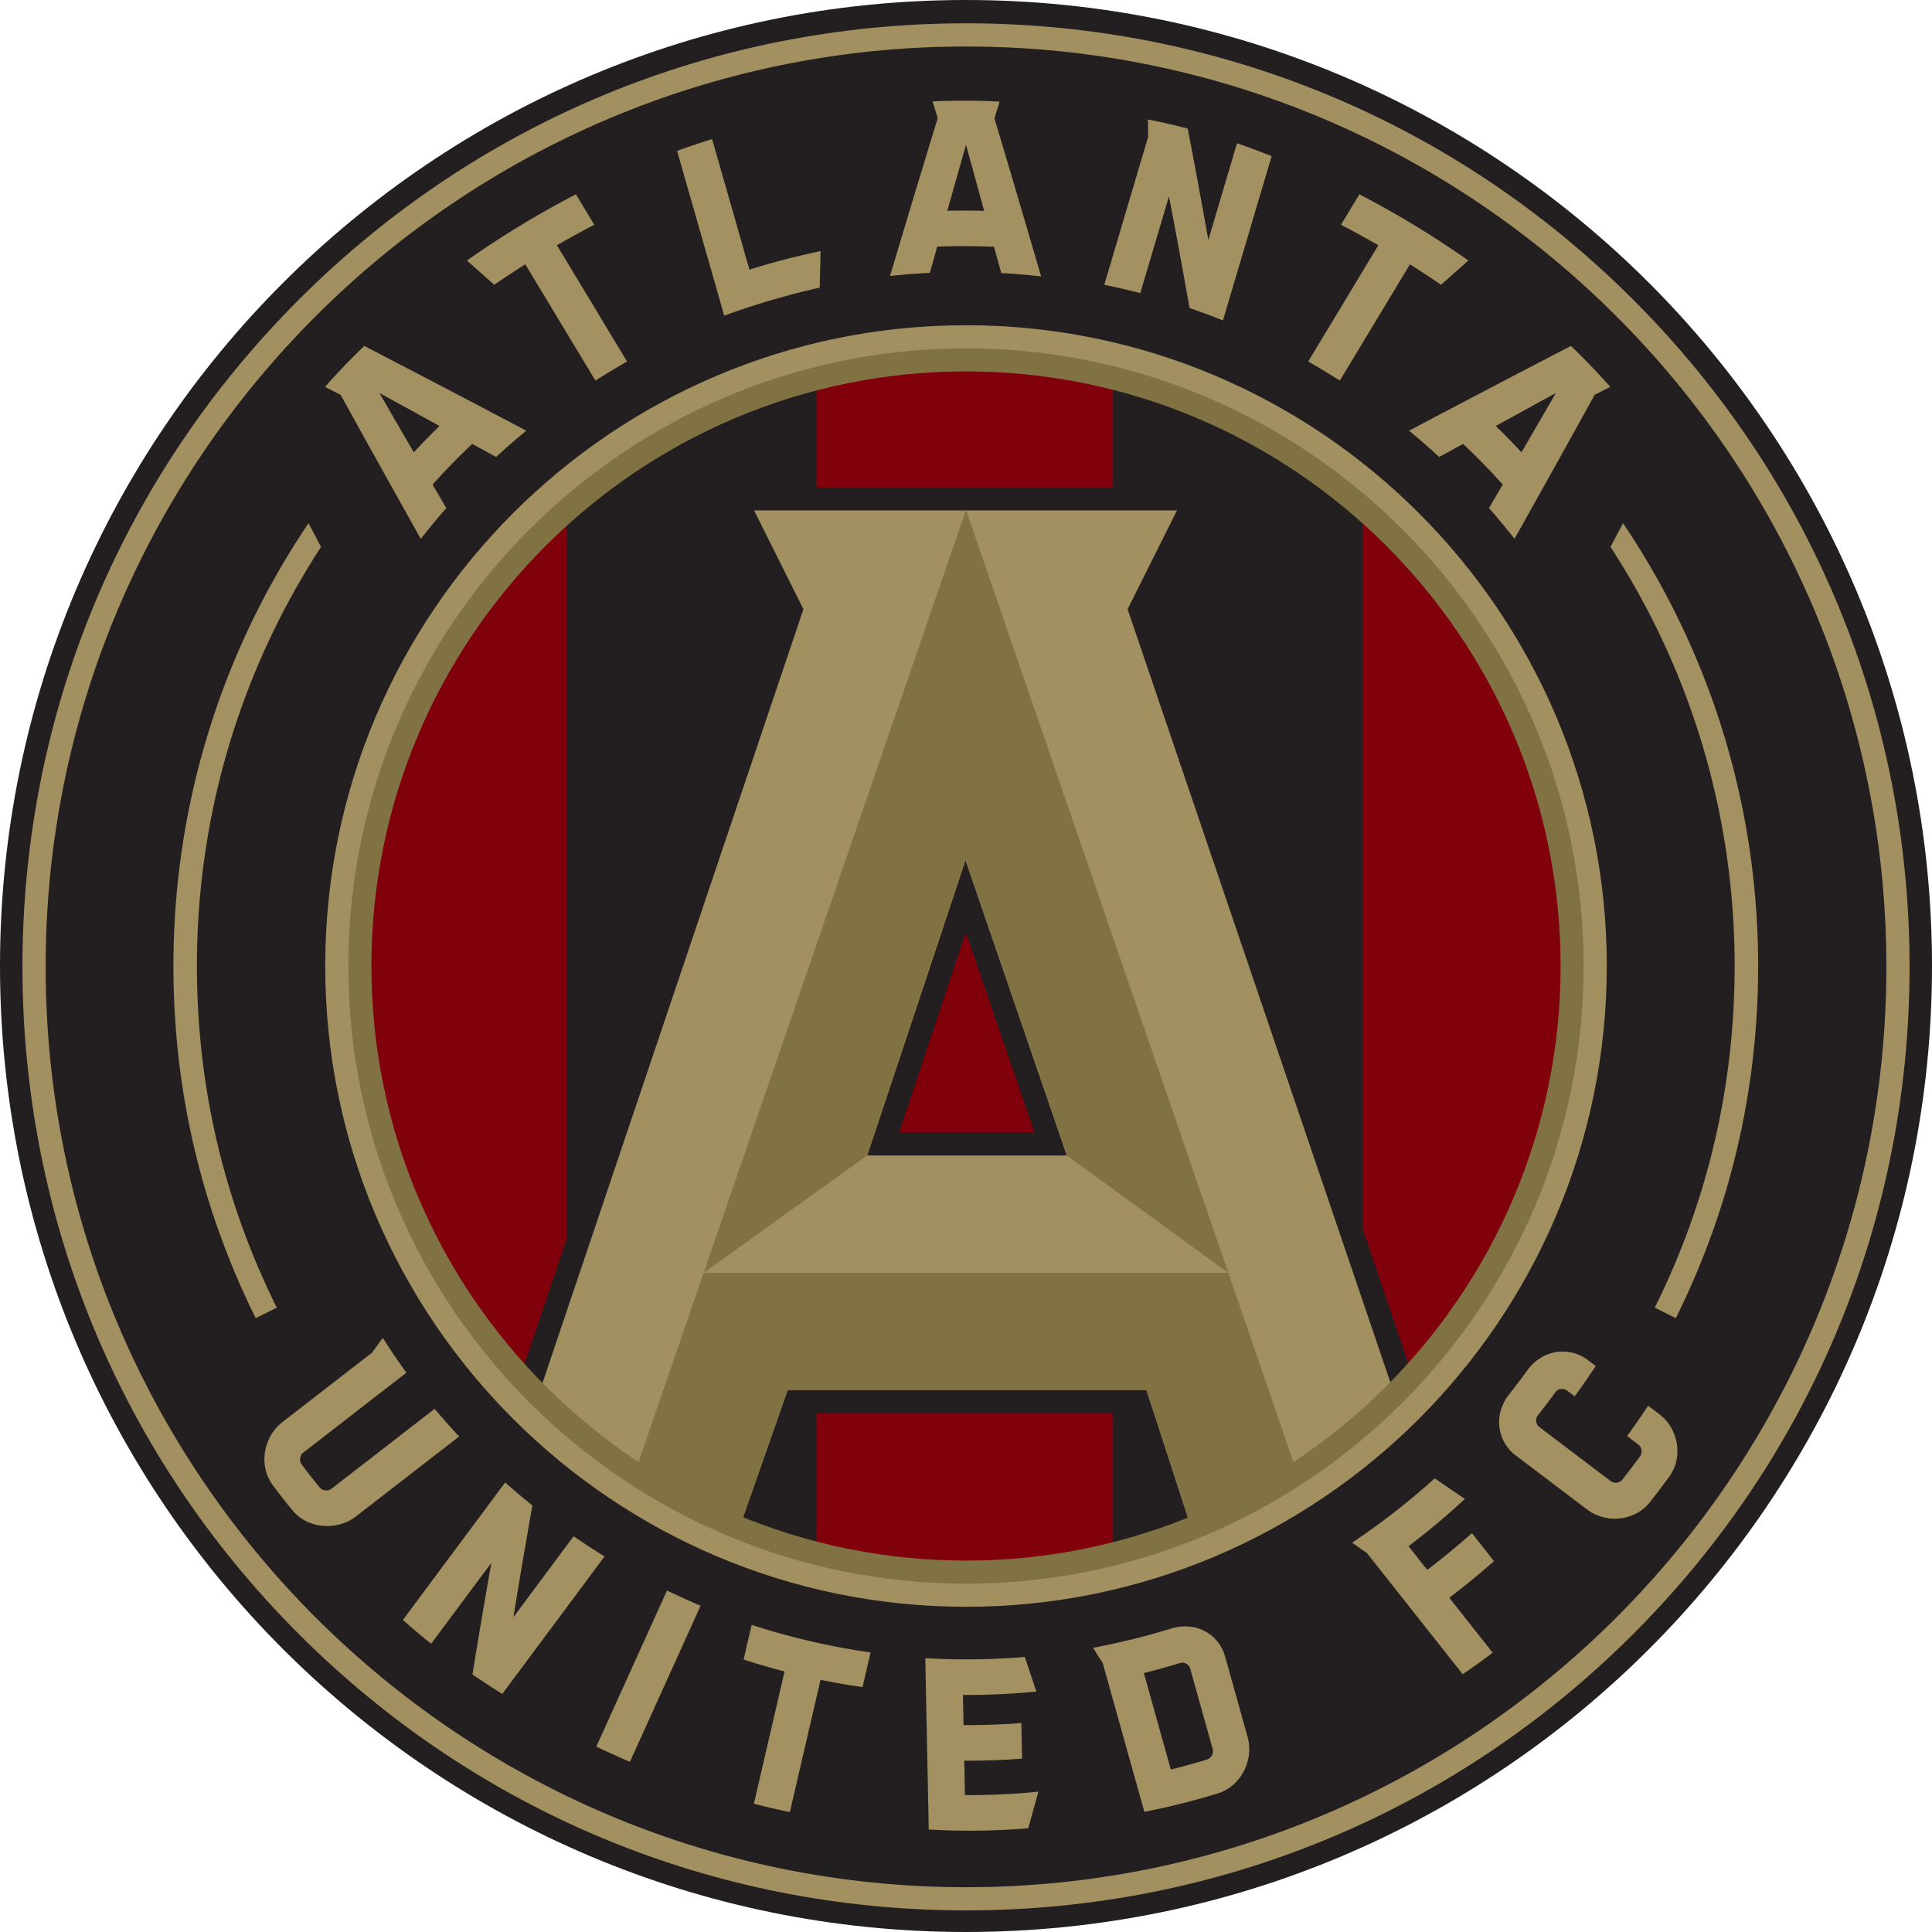 <svg xmlns="http://www.w3.org/2000/svg" xmlns:xlink="http://www.w3.org/1999/xlink" xml:space="preserve" width="316.228" height="316.228" viewBox="0 0 500 500"><path fill="#231F20" d="M500 250.001C500 388.07 388.07 500 250 500S0 388.07 0 250.001C0 111.93 111.93 0 250 0s250 111.93 250 250.001"/><path fill="#A29061" d="M250.002 494.412c-65.226 0-126.547-25.4-172.67-71.521S5.809 315.447 5.809 250.223c0-65.226 25.401-126.547 71.522-172.669 46.123-46.12 107.445-71.521 172.67-71.521 65.227 0 126.549 25.4 172.67 71.521 46.119 46.121 71.521 107.442 71.521 172.668 0 65.225-25.402 126.547-71.521 172.668s-107.442 71.522-172.669 71.522m0-482.378c-131.339 0-238.192 106.852-238.192 238.189 0 131.338 106.853 238.189 238.192 238.189 131.338 0 238.189-106.852 238.189-238.189 0-131.338-106.851-238.189-238.189-238.189"/><defs><path id="a" d="M86.181 250c0 90.475 73.345 163.82 163.819 163.82 90.477 0 163.821-73.346 163.821-163.82S340.477 86.181 250 86.181c-90.475 0-163.819 73.345-163.819 163.819"/></defs><clipPath id="b"><use xlink:href="#a" overflow="visible"/></clipPath><path fill="#80000B" d="M211.302 84.421h76.743v331.146h-76.743zm-128.77 32.466h64.11v266.214h-64.11zm270.175 0h64.109v266.214h-64.109z" clip-path="url(#b)"/><path fill="#231F20" d="m298.283 158.104 15.92-31.946h-128.66l15.925 31.954-68.695 203.718 62.352 40.881 12.978-37.023h84.245l11.945 36.752 63.189-40.729zm-65.562 134.953 17.237-51.761 17.77 51.761z"/><path fill="#A29061" d="m291.824 157.664 12.783-25.573H195.149l12.774 25.572-69.788 206.963 24.073 22.494 12.496 5.889 15.129 6.742 14.033-40.037h92.821l13.51 41.568 25.508-13.654 26.768-22.096zm-67.385 141.373 25.433-76.393 26.222 76.398z"/><path fill="#817244" d="M224.439 299.037 182.1 329.416 250 131.955l67.9 197.461-41.806-30.373-26.222-76.398zm-60.253 82.475 17.914-52.094h135.8l17.496 50.877-26.937 15.641-11.773-36.221h-92.819l-12.64 36.062z"/><path fill="#A29061" d="M250.004 415.836c-91.443 0-165.837-74.395-165.837-165.836 0-91.439 74.395-165.83 165.837-165.83 91.439 0 165.83 74.391 165.83 165.83 0 91.441-74.391 165.836-165.83 165.836m0-324.923C162.28 90.913 90.91 162.28 90.91 250c0 87.723 71.37 159.092 159.094 159.092 87.721 0 159.086-71.369 159.086-159.092 0-87.72-71.365-159.087-159.086-159.087"/><path fill="#817244" d="M250.002 409.848c-88.142 0-159.851-71.707-159.851-159.848 0-88.14 71.708-159.847 159.851-159.847 88.141 0 159.848 71.707 159.848 159.847s-71.707 159.848-159.848 159.848m0-313.725c-84.85 0-153.881 69.029-153.881 153.877 0 84.85 69.031 153.879 153.881 153.879S403.881 334.85 403.881 250c0-84.848-69.029-153.877-153.879-153.877"/><path fill="#A39161" d="M257.361 30.621c.455-1.445.904-2.882 1.355-4.32a177 177 0 0 0-17.365-.055c.442 1.44.886 2.88 1.328 4.328a6156 6156 0 0 0-12.338 40.844c3.431-.367 6.868-.638 10.312-.804.636-2.265 1.267-4.526 1.903-6.788 4.894-.182 9.792-.169 14.687.048.629 2.262 1.26 4.531 1.889 6.799 3.443.187 6.879.482 10.307.87a6275 6275 0 0 0-12.078-40.922m-7.362 6.849q2.348 8.518 4.697 17.1a180 180 0 0 0-9.527-.032 7054 7054 0 0 1 4.83-17.068m114.657 73.989a179 179 0 0 1 7.793 6.801l6.197-3.373c3.561 3.361 6.98 6.87 10.25 10.516-1.182 2.027-2.363 4.059-3.547 6.088a183 183 0 0 1 6.596 7.964 6369 6369 0 0 0 20.75-37.276c1.346-.689 2.695-1.375 4.037-2.06a180 180 0 0 0-10.168-10.593 6522 6522 0 0 0-41.908 21.933m22.448-1.218q7.798-4.282 15.547-8.521c-2.949 5.1-5.918 10.212-8.896 15.343a178 178 0 0 0-6.651-6.822m-35.305-59.948q-2.382 3.944-4.76 7.887a241 241 0 0 1 9.678 5.29c-6.049 10.032-12.102 20.058-18.152 30.086a234 234 0 0 1 8.184 4.937 70574 70574 0 0 0 18.15-30.085 251 251 0 0 1 8.039 5.291q3.54-3.14 7.072-6.276a244 244 0 0 0-28.211-17.13m-31.664-13.21c-2.477 8.344-4.945 16.69-7.42 25.03a1907 1907 0 0 0-5.338-28.848 178 178 0 0 0-10.301-2.349c.023 1.493.045 2.98.07 4.472-3.787 12.769-7.57 25.538-11.359 38.311q4.688.958 9.318 2.167c2.471-8.342 4.947-16.691 7.422-25.033a1935 1935 0 0 1 5.328 28.877 177 177 0 0 1 8.641 3.221l12.605-42.518a174 174 0 0 0-8.966-3.33M94.286 89.53a177 177 0 0 0-10.169 10.589q2.013 1.03 4.032 2.057a6431 6431 0 0 0 20.755 37.28 181 181 0 0 1 6.597-7.964l-3.552-6.088a179 179 0 0 1 10.25-10.517c2.068 1.123 4.132 2.246 6.203 3.373a178 178 0 0 1 7.792-6.799A6327 6327 0 0 0 94.286 89.53m12.809 27.534c-2.983-5.131-5.947-10.247-8.901-15.343 5.17 2.821 10.352 5.666 15.552 8.521a177 177 0 0 0-6.651 6.822m41.955-66.771 4.759 7.887a242 242 0 0 0-9.678 5.29c6.05 10.032 12.102 20.058 18.152 30.086a234 234 0 0 0-8.183 4.937 82723 82723 0 0 1-18.151-30.085 251 251 0 0 0-8.038 5.291q-3.542-3.14-7.073-6.276a244 244 0 0 1 28.212-17.13m44.903 19.483c-3.219-11.26-6.443-22.52-9.662-33.779a201 201 0 0 0-9.058 3.059l12.197 42.633a203 203 0 0 1 24.711-7.256q.11-4.736.223-9.456a201 201 0 0 0-18.411 4.799m-12.642 345.8a307 307 0 0 1-8.7-3.943c-6.097 13.471-12.197 26.932-18.294 40.4a312 312 0 0 0 8.701 3.936zm43.992 12.07-2.078 8.975a188 188 0 0 1-10.873-1.885l-7.934 34.227a188 188 0 0 1-9.314-2.158q3.965-17.112 7.935-34.229a181 181 0 0 1-10.593-3.092c.689-2.988 1.385-5.98 2.079-8.973a182.5 182.5 0 0 0 30.778 7.135m24.248 28.014c4.988.029 9.98-.145 14.957-.523l-.186-9.213q-7.467.576-14.957.527l-.156-7.801c6.343.035 12.687-.256 19.003-.883l-2.994-8.951c-8.564.715-17.169.82-25.753.32.299 14.779.598 29.555.894 44.336 8.587.5 17.188.395 25.756-.32.877-3.146 1.748-6.301 2.623-9.463-6.318.623-12.664.92-19.007.877zm67.513-26.937c-1.689-6.055-7.848-9.131-13.861-7.289a188 188 0 0 1-20.309 5.018q1.25 1.99 2.502 3.971c3.588 12.828 7.172 25.656 10.764 38.484a187 187 0 0 0 18.986-4.764c6.012-1.844 9.418-8.611 7.725-14.654q-2.896-10.382-5.807-20.766m-3.228 23.896c.326 1.16-.342 2.4-1.498 2.75a181 181 0 0 1-9.328 2.586c-2.33-8.32-4.652-16.641-6.98-24.963a191 191 0 0 0 9.326-2.59c1.156-.35 2.352.293 2.674 1.453 1.939 6.92 3.87 13.846 5.806 20.764M148.458 397.57c-5.196 6.982-10.392 13.961-15.588 20.947a2023 2023 0 0 1 4.911-28.904 188 188 0 0 1-7.041-5.951 96264 96264 0 0 0-26.473 35.578 185 185 0 0 0 7.312 6.164 51834 51834 0 0 1 15.587-20.947 1993 1993 0 0 0-4.897 28.883 185 185 0 0 0 7.724 5.043l26.468-35.58a185 185 0 0 1-8.003-5.233m-35.972-32.966q-13.331 10.33-26.661 20.656c-.952.736-2.356.588-3.119-.348a168 168 0 0 1-4.616-5.91c-.722-.967-.521-2.355.431-3.092l26.662-20.658a174 174 0 0 1-6.13-9.023c-.915 1.273-1.832 2.547-2.742 3.818-7.729 5.986-15.463 11.979-23.198 17.969-4.963 3.848-6.265 11.311-2.508 16.354a168 168 0 0 0 5.036 6.447c3.985 4.871 11.569 5.443 16.528 1.602q13.333-10.332 26.666-20.658a173 173 0 0 1-6.349-7.157m252.039 35.548a191 191 0 0 0 14.584-12.223c-2.596-1.77-5.189-3.541-7.791-5.324a191 191 0 0 1-21.383 16.646q1.914 1.345 3.828 2.686l24.781 31.354a196 196 0 0 0 7.768-5.572q-5.616-7.111-11.238-14.221a191 191 0 0 0 11.574-9.488l-5.711-7.227a191 191 0 0 1-11.574 9.49q-2.418-3.062-4.838-6.121m46.463-48.138c-5.01-3.797-11.881-2.598-15.594 2.471a241 241 0 0 1-4.938 6.518c-3.877 4.951-3.17 11.887 1.84 15.686 6.139 4.648 12.283 9.301 18.422 13.955 5.004 3.793 12.445 3.021 16.318-1.926a259 259 0 0 0 4.938-6.516c3.715-5.072 2.438-12.441-2.561-16.23l-2.877-2.176a245 245 0 0 1-5.434 7.861q1.433 1.087 2.875 2.176c.957.727 1.17 2.111.449 3.082a247 247 0 0 1-4.523 5.973 2.23 2.23 0 0 1-3.088.396c-6.141-4.652-12.281-9.307-18.422-13.957a2.133 2.133 0 0 1-.387-3.031 248 248 0 0 0 4.525-5.971 2.13 2.13 0 0 1 3.02-.451c.662.5 1.326 1.008 1.99 1.508a249 249 0 0 0 5.436-7.859c-.661-.507-1.325-1.005-1.989-1.509m5.807-210.48c21.029 32.293 32.127 69.725 32.127 108.469 0 31.05-6.955 60.8-20.672 88.417l5.449 2.713c14.139-28.471 21.307-59.133 21.307-91.13 0-41.055-12.094-80.684-34.973-114.602zm-333.707 0C62.057 173.827 50.96 211.259 50.96 250.003c0 31.05 6.955 60.8 20.671 88.417l-5.448 2.713C52.045 312.662 44.877 282 44.877 250.003c0-41.055 12.092-80.684 34.972-114.602z"/></svg>